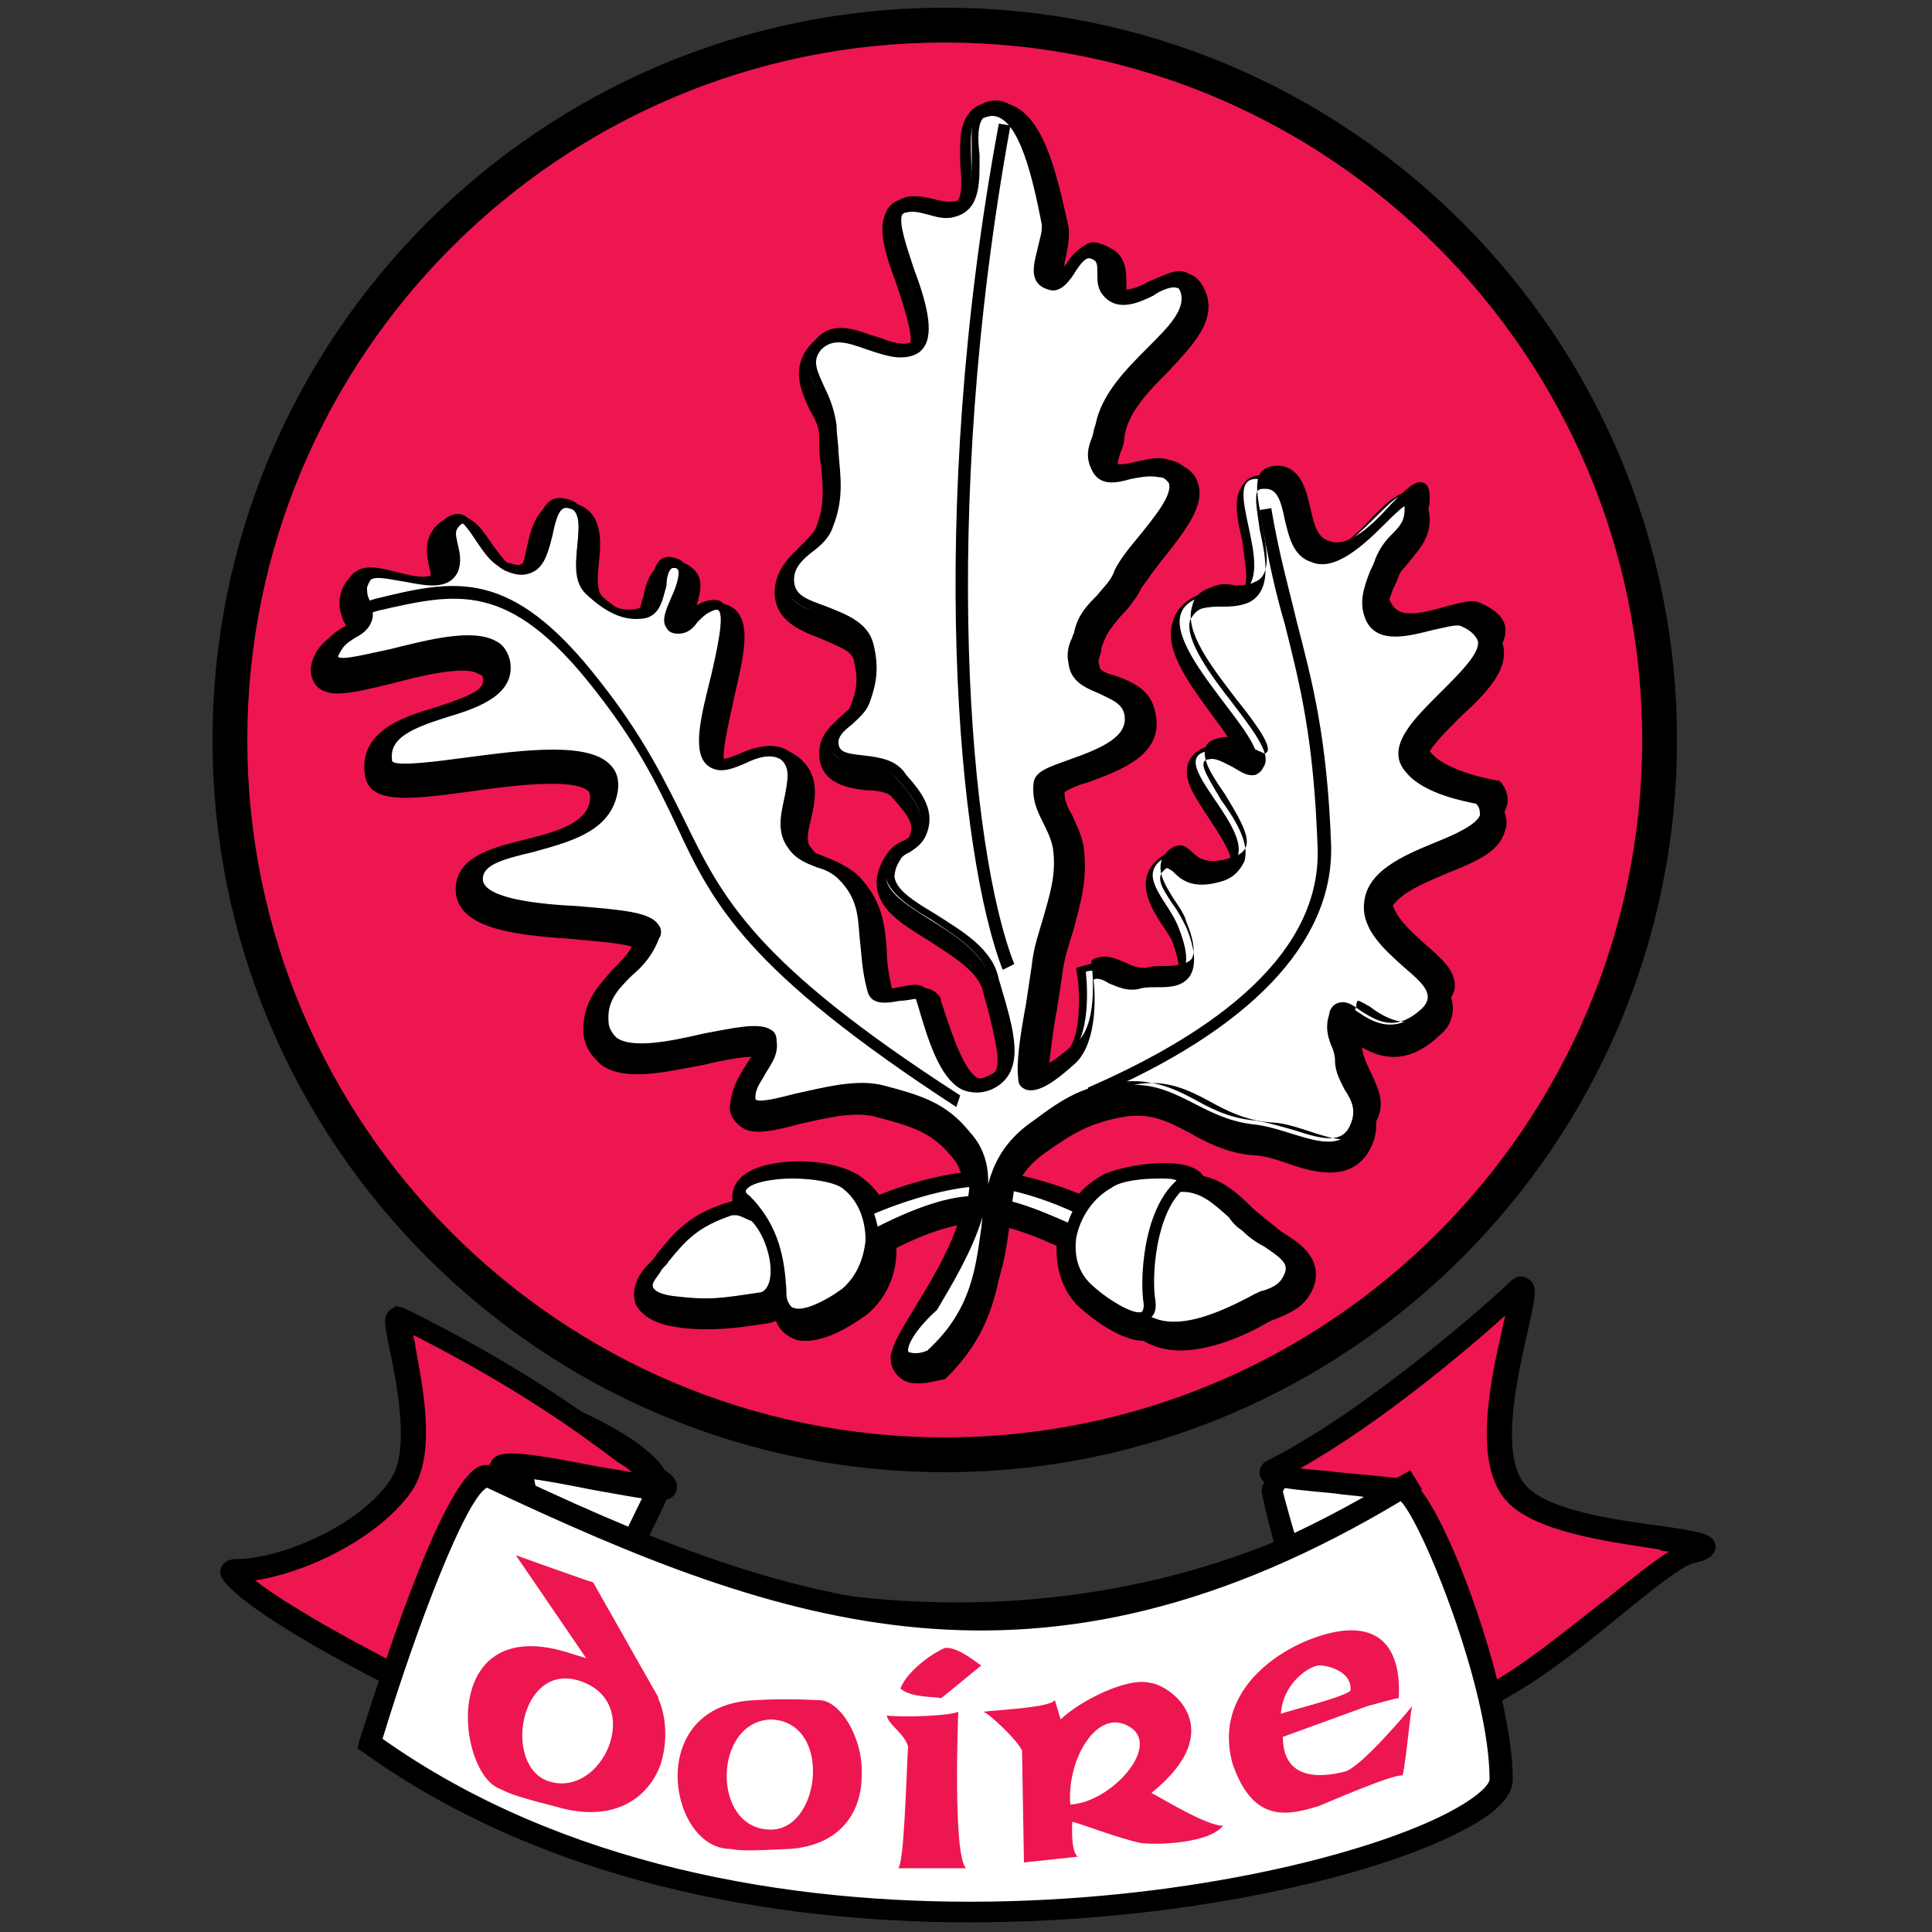 <?xml version="1.0" encoding="utf-8"?>
<!-- Generator: Adobe Illustrator 19.0.1, SVG Export Plug-In . SVG Version: 6.00 Build 0)  -->
<svg version="1.1" id="Layer_3" xmlns="http://www.w3.org/2000/svg" xmlns:xlink="http://www.w3.org/1999/xlink" x="0px" y="0px"
	 viewBox="-249 251 100 100" style="enable-background:new -249 251 100 100;" xml:space="preserve">
<rect x="-249" y="251" width="100" height="100" fill="#333333" stroke="none"/>
<style type="text/css">
	.st0{fill:#FFFFFF;}
	.st1{clip-path:url(#SVGID_2_);}
	.st2{clip-path:url(#SVGID_4_);}
	.st3{fill:#ED1651;}
</style>
<g>
	<path class="st0" d="M-222.7,323.5c0,0.4,2.7,13.9,3.3,14.1c3.8,0.9,1.4-1.4,1.4-3.2c0,0,2.8-5.7,3-6.2
		C-214.4,326.1-222.7,322.8-222.7,323.5L-222.7,323.5z"/>
	<path d="M-218,338.4c-0.4,0-0.9-0.1-1.5-0.2c-0.5-0.1-0.8-0.2-2.3-7.4c-0.6-2.9-1.4-6.9-1.4-7.2v-0.4l0.4-0.2
		c1-0.4,5.6,1.6,7.3,3.1c1,0.8,1.3,1.6,1.1,2.3c-0.2,0.5-2.5,5.2-3,6.2c0,0.4,0.2,0.9,0.4,1.4c0.3,0.8,0.6,1.5,0.1,2.1
		C-217.2,338.3-217.5,338.4-218,338.4z M-219,337.1c0.8,0.2,1.1,0.1,1.2,0.1c0-0.2-0.2-0.6-0.3-0.9c-0.2-0.6-0.5-1.2-0.5-1.9v-0.1
		l0.1-0.1c1.1-2.3,2.8-5.8,3-6.2c0-0.1-0.1-0.3-0.3-0.5c-1.2-1.4-4.8-3-6.2-3.4C-221.6,326.7-219.7,335.7-219,337.1z"/>
</g>
<g>
	<g>
		<defs>
			<rect id="SVGID_1_" x="-238" y="251.5" width="93.1" height="127.3"/>
		</defs>
		<clipPath id="SVGID_2_">
			<use xlink:href="#SVGID_1_"  style="overflow:visible;"/>
		</clipPath>
		<g class="st1">
			<path class="st0" d="M-183.1,328.2c0,0.4,1.4,5.8,2,6c3.8,0.9,9.1,0.8,9.5-3.1c0.4-3.5-3.4-6.4-7-6
				C-180.7,325.4-183.1,327.5-183.1,328.2L-183.1,328.2z"/>
			<path d="M-177.2,335.3c-1.7,0-3.3-0.3-4-0.5c-1.2-0.4-2.5-6.5-2.5-6.6c0-1.1,2.8-3.4,5-3.7c2.1-0.2,4.4,0.6,6,2.1
				c1.3,1.3,1.9,2.9,1.7,4.5c-0.1,1.2-0.7,2.2-1.7,2.9C-174,335-175.7,335.3-177.2,335.3z M-180.8,333.7c2.4,0.6,5.7,0.7,7.4-0.5
				c0.7-0.5,1.1-1.2,1.2-2.1c0.1-1.3-0.3-2.5-1.4-3.6c-1.3-1.3-3.2-2-5-1.8c-1.8,0.3-3.8,2-4,2.5C-182.4,329-181.3,333-180.8,333.7z
				"/>
		</g>
	</g>
	<g>
		<defs>
			<rect id="SVGID_3_" x="-238" y="251.5" width="93.1" height="127.3"/>
		</defs>
		<clipPath id="SVGID_4_">
			<use xlink:href="#SVGID_3_"  style="overflow:visible;"/>
		</clipPath>
		<g class="st2">
			<path class="st3" d="M-228.3,319.2c7.7,3.8,11.1,6.9,13.4,8.4c2.6,1.7-10.4-2.2-8-0.2c8.7,7.4,30,11,46.3,0.7c1.9-1.2,0,0,0,0
				c-2.6-0.4-7.3-0.6-6.6-1c5.2-2.6,11.8-8.5,12.6-9.3c1.4-1.4-2.5,7.5-0.1,10.4c2.2,2.7,12.4,2.3,9.1,3.2c-1.3,0.3-5.8,4.6-9.5,6.9
				c-10.6,6.4-17.9,8.2-30.2,8c-14.8-0.3-38.1-14-35.5-14c2.5,0,6.8-1.9,8.5-4.4C-226.5,325.4-229,318.9-228.3,319.2L-228.3,319.2z"
				/>
			<path d="M-199.6,346.9c-0.6,0-1.1,0-1.7,0c-13.3-0.3-36.3-12.3-36.3-14.5c0-0.3,0.2-0.7,0.8-0.7c2.4,0,6.5-1.8,8-4.1
				c1-1.4,0.4-4.7,0-6.6c-0.3-1.4-0.4-1.9,0-2.2l0.3-0.2l0.4,0.1c5.9,2.9,9.3,5.4,11.6,7.1c0.7,0.5,1.3,1,1.9,1.3
				c0.2,0.1,0.8,0.5,0.6,1.1c-0.3,0.7-1,0.5-4.4-0.1c-1-0.2-2.5-0.5-3.5-0.6c8.3,6.4,27.7,10.1,43.6,1c-0.5-0.1-1-0.1-1.6-0.2
				c-3.3-0.3-3.8-0.4-3.9-1c0-0.2,0-0.5,0.4-0.7c5.2-2.6,11.8-8.5,12.5-9.2c0.4-0.4,0.7-0.4,1-0.2c0.5,0.3,0.4,0.8,0,2.6
				c-0.5,2.2-1.5,6.4-0.2,8c1.1,1.4,4.9,1.9,7.2,2.2c2,0.3,2.6,0.4,2.7,1c0,0.6-0.6,0.8-1.1,0.9c-0.6,0.1-2.2,1.4-3.8,2.7
				c-1.7,1.4-3.7,3-5.6,4.1C-180.8,344.8-188,346.9-199.6,346.9z M-235.8,332.8c3.7,2.9,22.2,12.7,34.6,12.9
				c12.4,0.2,19.6-1.7,29.9-7.9c1.8-1.1,3.7-2.7,5.4-4c1.5-1.2,2.5-2,3.3-2.5c-0.2,0-0.4,0-0.5-0.1c-2.6-0.4-6.6-0.9-8-2.6
				c-1.7-2-0.7-6.4-0.1-9c0-0.2,0.1-0.3,0.1-0.5c-2,1.8-6.5,5.6-10.6,7.9c0.6,0.1,1.3,0.1,1.9,0.2c1.1,0.1,2.2,0.2,3.1,0.3l0.7-0.4
				l0.6,1l-0.8,0.5c0,0,0,0,0,0l-0.2,0.1v0c-17,10.6-38.4,6.2-46.8-0.9c-0.5-0.4-0.6-0.8-0.4-1.1c0.3-0.7,1.4-0.6,5.5,0.2
				c0.6,0.1,1.2,0.2,1.8,0.3c-0.2-0.2-0.5-0.4-0.7-0.5c-2.1-1.6-5.3-3.9-10.6-6.6c0,0.2,0.1,0.4,0.1,0.6c0.4,2.2,1.1,5.6-0.2,7.5
				C-229.4,330.6-233.1,332.4-235.8,332.8z"/>
		</g>
	</g>
</g>
<g>
	<path class="st0" d="M-223.7,327.4c-1.7-0.8-6.2,13.8-6.2,13.8c21.9,15.8,58.6,6.1,58.6,1.9c0-5.1-4.2-15.6-5.3-15
		C-194.9,339.1-207.7,335-223.7,327.4L-223.7,327.4z"/>
	<path d="M-198.8,350.5c-10.5,0-22.2-2.2-31.4-8.8l-0.3-0.2l0.1-0.4c1-3.1,4.2-13.3,6.2-14.2c0.3-0.1,0.6-0.1,0.8,0h0
		c15.1,7.2,28.1,11.8,46.5,0.7c0.3-0.2,0.6-0.1,0.9,0c1.7,1,5.3,10.8,5.3,15.5c0,0.9-0.9,1.8-2.7,2.7
		C-177.8,348.1-187.7,350.5-198.8,350.5z M-229.2,341c18.5,13.1,47,8.1,55.2,3.8c1.7-0.9,2.1-1.5,2.1-1.7c0-4.7-3.5-13.3-4.6-14.4
		c-18.7,11.2-32,6.5-47.3-0.7C-224.9,328.6-227.4,335.1-229.2,341z"/>
</g>
<g>
	<path class="st3" d="M-237.1,289.3c0-20.4,16.6-37,37-37s37,16.6,37,37c0,20.4-16.6,37-37,37S-237.1,309.8-237.1,289.3
		L-237.1,289.3z"/>
	<path d="M-200.1,327.2c-20.9,0-37.9-17-37.9-37.9c0-20.9,17-37.9,37.9-37.9s37.9,17,37.9,37.9
		C-162.2,310.2-179.2,327.2-200.1,327.2z M-200.1,253.2c-19.9,0-36.1,16.2-36.1,36.1c0,19.9,16.2,36.1,36.1,36.1
		s36.1-16.2,36.1-36.1C-164,269.4-180.2,253.2-200.1,253.2z"/>
</g>
<g>
	<g>
		<path d="M-191.4,314.8c-0.4-0.5-3.9-2.2-6.6-2.3c-2.9,0-7.2,1.9-7,2.3c0.1,0.3-0.1,0.7,0.2,0.9c0.4,0.2,3.9-2.2,6.6-2.2
			c2.6,0,6.1,2.2,6.4,2.1C-191.4,315.5-191.2,315.1-191.4,314.8L-191.4,314.8z"/>
		<path d="M-204.7,316.6c-0.2,0-0.3,0-0.4-0.1l-0.1-0.1c-0.6-0.4-0.6-1-0.6-1.3c0,0,0,0,0-0.1l-0.2-0.3l0.3-0.5c0.6-1,5-2.6,7.7-2.6
			c2.8,0.1,6.7,1.8,7.3,2.6l0,0.1c0.2,0.4,0.3,0.8,0.1,1.2c-0.2,0.4-0.6,0.8-1.1,0.9c-0.4,0.1-0.7,0-1.7-0.5c-1.3-0.6-3.4-1.6-5-1.6
			c-1.5,0-3.5,0.9-4.8,1.6C-203.9,316.4-204.3,316.6-204.7,316.6z"/>
	</g>
	<g>
		<path d="M-197.7,307.4c1.9-0.8,0.8-3.3,0.3-5.4c-0.7-3.1-7-3.9-5.1-6.4c0.4-0.5,1-0.5,1.3-1.1c0.5-1.1-0.2-2-1-2.9
			c-1-1.2-3.6-0.2-3.6-1.8c0-1,1.3-1.2,1.6-2.1c0.4-1.1,0.5-1.8,0.2-2.9c-0.5-2-4.2-1.4-4.1-3.4c0.1-1.3,1.5-1.6,2-2.8
			c0.8-1.9,0.3-3.2,0.2-5.2c-0.1-1.6-1.7-2.9-0.7-4.1c1.1-1.3,2.9,0.3,4.3,0.3c3.3,0-1.8-7.2,0.2-7.5c1-0.2,1.6,0.5,2.6,0.2
			c2.1-0.7-0.2-5.4,2-5.2c1.6,0.1,2.3,3.3,2.8,5.7c0.2,1.3-1.1,2.9,0.2,3.3c1,0.3,1.3-2.2,2.3-1.6c0.8,0.4,0.1,1.5,0.7,2.1
			c1,1.1,3.4-1.6,3.9-0.2c0.8,2-3.7,3.9-4.3,7c-0.1,0.8-0.6,1.4-0.2,2.1c0.6,1.1,2-0.1,3.3,0.2c2.3,0.5-1,3.3-2.1,5.2
			c-0.7,1.3-1.7,1.7-2.1,3.1c-0.2,0.6-0.4,0.9-0.3,1.5c0.1,1.5,2.6,1.1,2.9,2.6c0.5,2.3-4.6,2.6-4.7,3.6c-0.2,1.3,0.8,2,1,3.3
			c0.3,2.4-0.8,3.8-1.1,6.2c-0.3,2.2-0.8,4.7-0.7,5.7c0.2,1,1.7-0.3,2.5-1c1.2-1.2,0.8-4.3,0.8-4.3c0.9-0.3,1.5,0.7,2.5,0.5
			c1.4-0.3,3.6,0.5,2.3-2.8c-0.5-1.3-2-2.5-1-3.4c0.9-0.8,0.7,1.3,3.1,0.5c3.4-1.1-3-5.6-0.7-6.2c1-0.3,2.2,1.4,2.6,0.5
			c0.7-1.3-6.3-7-3.1-8.4c0.8-0.3,1.5,0.1,2.3-0.3c2.1-1-1.3-6.2,1-5.9c1.8,0.2,0.8,3.3,2.5,3.9c2.1,0.8,5.1-4.7,5.1-2.5
			c0,1.2-1.1,1.5-1.5,2.6c-0.4,1.1-1,1.9-0.5,2.9c0.8,1.7,3.9-0.2,4.7,0.2c4.2,1.7-4.8,5.4-2.6,7.7c1,1.1,3.6,1.5,3.6,1.5
			c1.9,2.5-5.5,2.4-5.7,5.5c-0.2,2.5,4.7,3.9,2.9,5.6c-2.6,2.5-4.2-1.6-4.7,0.2c-0.3,0.9,0.2,1.4,0.3,2.3c0.2,1.4,1.4,2.2,0.8,3.5
			c-0.8,1.9-3.2,0.2-5.2,0c-2.8-0.3-4.1-2.4-6.9-2c-1.9,0.3-2.9,0.9-4.4,2c-4.2,2.9-0.8,7.6-5.4,11.9c-0.4,0.4-1.5,0.4-1.5-0.2
			c0.2-1.6,5.9-7.8,2.9-11.1c-1.2-1.4-2.4-1.8-4.3-2.3c-2.6-0.7-7,1.7-6.9,0.3c0.1-1.2,1.2-1.6,1.1-2.8c-0.2-2-8.4,2.4-8.7-1
			c-0.1-2,1.9-2.6,2.6-4.4c0.8-2-8.8-0.6-9.2-2.9c-0.3-2.3,6.1-1.3,6.9-4.4c1.1-4.5-11.3-0.2-11.6-1.8c-0.6-3.1,6.7-2.2,6.1-5.2
			c-0.7-3.3-10.4,2.1-8.7-0.8c0.5-0.8,1.5-0.7,1.6-1.6c0.1-0.6-0.4-0.9-0.3-1.5c0.2-1.9,3.9,0.8,4.7-0.8c0.4-0.9-0.5-1.8,0.2-2.5
			c1-1,1.6,1.8,2.9,2.3c2.5,1,1.4-3.6,3.1-3.3c1.9,0.3-0.2,3.5,1.3,4.7c0.8,0.7,1.6,1.2,2.6,1c1.2-0.3,0.6-3,1.8-2.6
			c1.2,0.3-1.3,3.3,0,3.3c0.7,0,0.8-0.7,1.5-1c2.9-1.2-1.1,6.7,0.3,8c0.9,0.8,2.5-1.1,3.8-0.3c1.5,1-0.6,3.2,0.5,4.6
			c0.7,1,1.8,0.8,2.6,1.6c1.6,1.7,0.8,3.1,1.5,5.9c0.2,0.9,2.2-0.3,2.5,0.3C-200.6,305-199.8,308.3-197.7,307.4L-197.7,307.4z"/>
		<path d="M-201.4,322.6c-0.3,0-0.5,0-0.7-0.1c-0.5-0.2-0.8-0.7-0.8-1.2l0-0.1c0.1-0.6,0.5-1.3,1.3-2.6c1.4-2.3,3.6-5.9,1.8-7.8
			c-1-1.2-2-1.5-3.9-2c-1.1-0.3-2.7,0.1-4,0.4c-1.5,0.4-2.5,0.6-3.1,0c-0.3-0.3-0.5-0.6-0.4-1.1c0.1-0.8,0.4-1.3,0.7-1.8
			c0.2-0.3,0.3-0.5,0.4-0.6c-0.5,0-1.6,0.2-2.4,0.4c-2.1,0.4-4.2,0.9-5.4,0c-0.3-0.3-0.8-0.7-0.9-1.6c-0.1-1.6,0.8-2.5,1.5-3.3
			c0.4-0.4,0.8-0.8,1-1.2c-0.6-0.2-2.1-0.3-3.1-0.4c-2.9-0.2-5.7-0.5-6-2.3c-0.2-1.9,1.8-2.4,3.4-2.8c1.6-0.4,3.2-0.8,3.5-1.9
			c0.1-0.4,0-0.5,0-0.6c-0.7-0.8-4.3-0.3-6.4,0c-3,0.4-4.9,0.6-5.2-0.8c-0.4-2.3,1.9-3.1,3.7-3.6c1.8-0.6,2.5-0.9,2.4-1.5
			c0-0.1-0.1-0.2-0.2-0.2c-0.7-0.5-3.1,0.1-4.6,0.5c-2.1,0.5-3.3,0.8-3.9,0c-0.3-0.5-0.3-1,0.1-1.7c0.4-0.6,0.8-0.8,1.2-1
			c0.1-0.1,0.3-0.2,0.3-0.2c0-0.1,0-0.2-0.1-0.3c-0.1-0.3-0.3-0.7-0.2-1.3c0.1-0.6,0.4-0.9,0.6-1.1c0.7-0.5,1.7-0.3,2.6-0.1
			c0.4,0.1,1.3,0.3,1.5,0.2c0-0.1,0-0.3-0.1-0.6c-0.1-0.5-0.3-1.4,0.4-2.1c0.4-0.4,0.9-0.5,1.2-0.5c0.8,0.1,1.2,0.8,1.7,1.5
			c0.3,0.4,0.7,1,1,1.1c0.3,0.1,0.3,0.1,0.4,0.1c0.2-0.1,0.3-0.8,0.4-1.2c0.2-0.9,0.6-2.5,2.2-2.2c1.8,0.3,1.6,2.1,1.5,3.1
			c-0.1,0.9-0.1,1.5,0.2,1.8c0.8,0.7,1.3,0.9,1.9,0.8c0-0.1,0.1-0.6,0.2-0.8c0.1-0.6,0.3-1.3,0.9-1.7c0.2-0.1,0.6-0.3,1.1-0.1
			c0.3,0.1,0.6,0.3,0.8,0.6c0.3,0.5,0.1,1.2-0.1,1.8c0.1,0,0.1-0.1,0.2-0.1c0.9-0.4,1.5-0.1,1.8,0.1c0.9,0.8,0.5,2.4,0,4.6
			c-0.2,1-0.7,2.9-0.5,3.4c0.2,0,0.5-0.2,0.8-0.3c0.8-0.3,1.9-0.8,2.9-0.1c1.3,0.9,1,2.3,0.8,3.2c-0.2,0.8-0.3,1.3,0,1.6
			c0.2,0.3,0.5,0.5,1,0.6c0.5,0.2,1,0.4,1.5,0.9c1.2,1.3,1.3,2.5,1.4,3.8c0,0.6,0.1,1.3,0.3,2.1c0.1,0,0.3-0.1,0.4-0.1
			c0.6-0.1,1.7-0.3,2.1,0.5l0,0.1l0.2,0.6c0.4,1.2,1,3,1.7,3.4c0.1,0,0.2,0.1,0.5,0l0,0c0.8-0.3,0.6-1.2,0.1-3.3
			c-0.1-0.4-0.2-0.7-0.3-1.1c-0.2-1.1-1.6-1.9-2.8-2.7c-1.3-0.8-2.5-1.5-2.7-2.7c-0.1-0.6,0.1-1.2,0.5-1.8c0.3-0.4,0.6-0.6,0.9-0.7
			c0.2-0.1,0.3-0.2,0.3-0.3c0.2-0.5,0-0.9-0.9-1.9c-0.2-0.3-0.8-0.4-1.4-0.4c-0.8-0.1-2.4-0.3-2.4-1.9c0-1,0.7-1.5,1.1-1.9
			c0.2-0.2,0.5-0.4,0.5-0.5c0.4-1,0.4-1.5,0.2-2.4c-0.1-0.5-0.7-0.7-1.6-1.1c-1-0.4-2.6-0.9-2.5-2.6c0.1-1.1,0.8-1.7,1.3-2.2
			c0.3-0.3,0.6-0.6,0.8-0.9c0.5-1.2,0.4-2.1,0.3-3.3c-0.1-0.5-0.1-1-0.1-1.5c0-0.5-0.2-0.9-0.5-1.4c-0.4-0.9-1-2.1,0-3.3
			c1.1-1.3,2.7-0.7,3.7-0.4c0.5,0.2,0.9,0.3,1.3,0.3c0.1,0,0.2,0,0.2,0c0.2-0.4-0.4-2.2-0.7-3.1c-0.6-1.6-1-2.9-0.5-3.8
			c0.2-0.4,0.6-0.6,1-0.6c0.6-0.1,1.2,0,1.6,0.1c0.4,0.1,0.6,0.2,0.9,0.1c0.4-0.1,0.4-1,0.3-2c0-1.1-0.1-2.1,0.6-2.8
			c0.2-0.2,0.7-0.5,1.4-0.4c2.3,0.1,3,3.8,3.6,6.4c0.1,0.7-0.1,1.4-0.2,1.9c0,0,0,0.1,0,0.2c0.3-0.5,1.1-1.7,2.3-1
			c0.9,0.4,0.9,1.3,0.9,1.8c0,0.1,0,0.4,0,0.4c0.2,0,0.8-0.2,1.1-0.4c0.7-0.3,1.5-0.7,2.2-0.4c0.3,0.1,0.6,0.4,0.8,0.9
			c0.6,1.5-0.7,2.8-1.9,4.1c-1,1-2.1,2.1-2.3,3.4c0,0.3-0.1,0.6-0.2,0.8c-0.1,0.4-0.2,0.5-0.1,0.7c0.1,0.1,0.5,0,0.7-0.1
			c0.6-0.1,1.3-0.3,2-0.1c0.9,0.2,1.3,0.7,1.4,1.1c0.4,1.1-0.6,2.4-1.7,3.8c-0.5,0.6-0.9,1.2-1.2,1.6c-0.3,0.6-0.7,1.1-1.1,1.5
			c-0.4,0.5-0.7,0.8-0.9,1.4c-0.1,0.2-0.1,0.3-0.1,0.4c-0.1,0.4-0.2,0.5-0.1,0.7c0,0.3,0.2,0.4,0.9,0.6c0.8,0.3,1.8,0.7,2,1.9
			c0.5,2.2-1.9,3-3.5,3.6c-0.4,0.1-0.9,0.3-1.2,0.5c0,0.4,0.1,0.7,0.4,1.2c0.2,0.5,0.5,1,0.6,1.7c0.2,1.7-0.2,2.9-0.5,4.1
			c-0.2,0.7-0.5,1.5-0.6,2.3c-0.1,0.7-0.2,1.4-0.3,2c-0.2,1-0.3,2-0.4,2.8c0.3-0.2,0.6-0.5,1-0.8c0.6-0.6,0.6-2.7,0.5-3.5l-0.1-0.7
			l0.7-0.2c0.8-0.3,1.4,0,1.9,0.3c0.3,0.2,0.5,0.2,0.7,0.2c0.4-0.1,0.7-0.1,1.1-0.1c0.3,0,0.8,0,0.9-0.1c0,0,0.1-0.3-0.3-1.4
			c-0.1-0.3-0.4-0.7-0.6-1c-0.5-0.8-1.4-2.2-0.2-3.3c0.7-0.6,1.3-0.5,2,0.1c0.3,0.3,0.5,0.5,1.4,0.2c0.3-0.1,0.4-0.2,0.4-0.2
			c0.1-0.4-0.7-1.6-1.1-2.2c-0.7-1.1-1.4-2-1.1-2.9c0.1-0.3,0.4-0.7,1.1-0.9c0.5-0.2,1,0,1.4,0.2c-0.3-0.4-0.6-0.9-0.9-1.3
			c-1.4-1.9-2.9-3.8-2.4-5.3c0.1-0.4,0.4-1,1.3-1.4c0.6-0.2,1.1-0.2,1.5-0.2c0.4,0,0.6,0,0.8-0.1c0.4-0.2,0.1-1.6,0-2.5
			c-0.3-1.3-0.5-2.3,0.1-3c0.2-0.3,0.7-0.5,1.4-0.4c1.5,0.2,1.8,1.6,2,2.6c0.2,0.8,0.3,1.3,0.6,1.4c0.6,0.2,2-1.1,2.6-1.8
			c0.9-0.9,1.6-1.6,2.3-1.2c0.3,0.1,0.7,0.5,0.7,1.3c0,1-0.6,1.6-1,2.1c-0.2,0.3-0.5,0.5-0.6,0.8c-0.1,0.3-0.2,0.5-0.3,0.7
			c-0.3,0.8-0.4,1.1-0.2,1.5c0.2,0.4,1.1,0.2,2.1-0.1c0.9-0.2,1.6-0.4,2.2-0.1c0.9,0.4,1.4,0.9,1.6,1.6c0.3,1.3-0.9,2.5-2.2,3.7
			c-1.2,1.2-2.1,2.1-1.7,2.6c0.6,0.6,2.2,1.1,3.1,1.2l0.3,0.1l0.2,0.3c0.4,0.6,0.6,1.2,0.4,1.7c-0.3,1.1-1.5,1.6-3,2.2
			c-1.4,0.6-2.9,1.2-3,2.2c-0.1,0.8,0.8,1.6,1.6,2.3c0.9,0.8,1.7,1.5,1.7,2.5c0,0.5-0.2,1-0.7,1.4c-2,1.9-3.6,0.9-4.5,0.3
			c0,0.1,0.1,0.3,0.1,0.5c0.1,0.3,0.2,0.6,0.2,1c0.1,0.4,0.2,0.7,0.4,1.1c0.4,0.7,0.8,1.7,0.3,2.8c-0.9,2-3,1.4-4.4,0.9
			c-0.6-0.2-1.2-0.4-1.7-0.4c-1.4-0.1-2.5-0.7-3.4-1.2c-1.1-0.6-2-1-3.3-0.8c-1.7,0.3-2.6,0.8-4,1.8c-1.8,1.2-2,2.8-2.2,4.7
			c-0.3,2.2-0.6,4.7-3.1,7.1C-200.3,322.4-200.9,322.6-201.4,322.6z M-199.2,317.6c-0.3,0.6-0.7,1.2-1,1.8c-0.2,0.3-0.4,0.6-0.6,0.9
			C-199.9,319.4-199.5,318.5-199.2,317.6z M-204.6,306.8c0.5,0,0.9,0,1.3,0.2c2,0.5,3.4,1,4.7,2.6c0.4,0.4,0.7,0.9,0.9,1.4
			c0.4-0.8,1-1.5,2-2.2c1.5-1.1,2.6-1.8,4.8-2.1c1.9-0.3,3.1,0.4,4.4,1c0.9,0.4,1.7,0.9,2.8,1c0.7,0.1,1.4,0.3,2.1,0.5
			c1.7,0.5,2,0.5,2.2,0c0.2-0.4,0.1-0.7-0.3-1.3c-0.2-0.4-0.5-1-0.6-1.7c0-0.3-0.1-0.5-0.2-0.7c-0.2-0.5-0.4-1.1-0.1-2
			c0.1-0.5,0.4-0.8,0.8-1c0.6-0.2,1.2,0.1,1.7,0.5c0.9,0.6,1.5,0.9,2.4,0c0.1-0.1,0.1-0.1,0.1-0.2c0-0.2-0.7-0.8-1.1-1.2
			c-1-0.9-2.3-2.1-2.2-3.7c0.1-2.1,2.3-3,4.1-3.7c0.6-0.3,1.7-0.7,1.9-1c-0.9-0.2-2.7-0.7-3.7-1.7c-1.6-1.7,0.4-3.6,1.8-5
			c0.6-0.6,1.8-1.7,1.7-2.1c0,0-0.1-0.2-0.6-0.4h0c-0.2,0-0.7,0.1-1,0.2c-1.2,0.3-3.3,0.9-4.2-0.9c-0.6-1.1-0.2-2.1,0.2-2.9
			c0.1-0.1,0.1-0.3,0.2-0.5c-0.9,0.7-2,1.2-3,0.8c-1.3-0.4-1.5-1.7-1.7-2.7c-0.2-0.8-0.3-1-0.4-1.1c0,0.4,0.1,0.9,0.2,1.3
			c0.3,1.5,0.8,3.6-0.9,4.5c-0.6,0.3-1.2,0.3-1.6,0.3c-0.3,0-0.5,0-0.7,0.1c-0.2,0.1-0.2,0.2-0.3,0.2c-0.2,0.7,1.3,2.7,2.1,3.8
			c1.3,1.8,2.2,2.9,1.7,3.9c-0.2,0.4-0.5,0.6-0.7,0.7c-0.6,0.2-1.2-0.1-1.6-0.4c-0.1-0.1-0.3-0.2-0.5-0.3c0.2,0.3,0.5,0.8,0.7,1.1
			c0.8,1.2,1.7,2.5,1.3,3.7c-0.2,0.6-0.7,1.1-1.5,1.3c-1.3,0.4-2.1,0.2-2.7-0.2c0.1,0.2,0.3,0.4,0.4,0.6c0.3,0.4,0.6,0.9,0.7,1.4
			c0.6,1.4,0.6,2.3,0.2,3c-0.5,0.8-1.5,0.9-2.3,0.9c-0.3,0-0.6,0-0.8,0.1c-0.7,0.1-1.3-0.1-1.7-0.3c0,1.2-0.2,2.9-1.1,3.9
			c-1.2,1.1-2.2,1.9-3.2,1.6c-0.2-0.1-0.4-0.2-0.6-0.4c-0.2,0.2-0.5,0.4-0.9,0.5c-0.8,0.4-1.5,0.2-1.9,0c-1.4-0.6-2.1-2.7-2.6-4.4
			l-0.1-0.2c-0.1,0-0.2,0-0.3,0.1c-0.6,0.1-2.1,0.4-2.4-0.9c-0.3-1.1-0.3-2-0.4-2.8c-0.1-1.2-0.1-1.9-0.9-2.7
			c-0.2-0.2-0.5-0.3-0.9-0.5c-0.6-0.2-1.3-0.5-1.8-1.2c-0.8-1-0.5-2.2-0.3-3c0.2-1,0.2-1.2,0-1.3c-0.2-0.1-0.7,0-1.3,0.3
			c-0.7,0.3-1.8,0.7-2.6,0c-1-0.9-0.5-2.9,0-5.2c0.2-0.8,0.5-2,0.5-2.6c-0.1,0.1-0.1,0.1-0.2,0.2c-0.3,0.3-0.7,0.8-1.5,0.8
			c-0.6,0-0.9-0.3-1.1-0.5c-0.1-0.1-0.1-0.2-0.2-0.3c-0.1,0.1-0.2,0.1-0.4,0.1c-1.5,0.3-2.5-0.4-3.4-1.2c-1.1-0.8-0.9-2.3-0.8-3.3
			c0-0.4,0.1-1,0-1.2c-0.1,0.2-0.2,0.6-0.3,0.9c-0.2,0.9-0.5,1.9-1.3,2.3c-0.5,0.3-1.1,0.3-1.8,0c-0.8-0.3-1.4-1.1-1.8-1.8
			c0,0-0.1-0.1-0.1-0.2c0.1,0.4,0.2,1-0.1,1.7c-0.7,1.4-2.4,1.1-3.5,0.8c-0.3-0.1-0.9-0.2-1.1-0.2c0,0.1,0,0.1,0.1,0.2
			c0.1,0.3,0.3,0.7,0.2,1.2c-0.1,0.6-0.4,1-0.7,1.2c0.3-0.1,0.6-0.2,0.9-0.2c2.1-0.5,4.6-1.2,6-0.3c0.5,0.3,0.8,0.8,1,1.4
			c0.5,2.3-1.9,3-3.6,3.6c-1.5,0.5-2.3,0.8-2.5,1.3c0.7,0,2.1-0.2,3.2-0.3c3.2-0.4,6.6-0.9,7.9,0.6c0.3,0.4,0.7,1.1,0.4,2.2
			c-0.6,2.1-2.9,2.7-4.7,3.2c-0.8,0.2-2.2,0.6-2.1,0.9c0.3,0.5,3.1,0.7,4.4,0.8c2.6,0.2,4.1,0.4,4.6,1.3c0.2,0.4,0.3,0.8,0.1,1.2
			c-0.4,0.9-1,1.5-1.5,2.1c-0.7,0.7-1.1,1.2-1.1,1.9c0,0.2,0.1,0.3,0.1,0.3c0.6,0.4,2.7,0,4-0.3c1.8-0.4,3.2-0.7,4-0.1
			c0.3,0.2,0.5,0.6,0.6,1c0.1,1-0.4,1.6-0.7,2.1c-0.1,0.1-0.2,0.2-0.2,0.3c0.4-0.1,0.8-0.2,1.2-0.3
			C-207.1,307.1-205.8,306.8-204.6,306.8z M-205.5,269.7c-0.2,0-0.3,0.1-0.4,0.2c-0.2,0.2-0.2,0.5,0.3,1.4c0.3,0.6,0.6,1.3,0.6,2.1
			c0,0.5,0.1,1,0.1,1.4c0.1,1.3,0.3,2.6-0.4,4.2c-0.3,0.7-0.8,1.2-1.2,1.5c-0.5,0.4-0.7,0.6-0.7,1c0,0.3,0.2,0.4,1.3,0.8
			c1,0.4,2.4,0.9,2.7,2.3c0.4,1.3,0.2,2.2-0.2,3.4c-0.2,0.6-0.7,1-1.1,1.3c-0.3,0.3-0.5,0.4-0.5,0.5c0.1,0.1,0.6,0.2,0.9,0.2
			c0.8,0.1,1.8,0.2,2.5,1c0.7,0.8,1.9,2.1,1.1,3.8c-0.3,0.6-0.7,0.9-1.1,1c-0.2,0.1-0.3,0.2-0.4,0.3c-0.1,0.1-0.2,0.3-0.2,0.4
			c0.1,0.4,1.1,1,1.9,1.5c1.5,0.9,3.2,2,3.6,3.8c0.1,0.3,0.2,0.6,0.2,0.9c0.1-0.5,0.2-1.1,0.2-1.6c0.1-1,0.4-1.9,0.6-2.6
			c0.3-1.1,0.6-2.1,0.5-3.3c-0.1-0.4-0.2-0.7-0.4-1.1c-0.3-0.6-0.7-1.4-0.6-2.4c0.1-0.9,1.1-1.2,2.3-1.7c1.3-0.5,2.5-1,2.4-1.6
			c-0.1-0.3-0.4-0.4-1-0.7c-0.7-0.3-1.9-0.8-1.9-2.1c-0.1-0.6,0.1-1.1,0.2-1.5c0-0.1,0.1-0.2,0.1-0.3c0.3-1,0.8-1.6,1.3-2.1
			c0.3-0.4,0.6-0.7,0.9-1.1c0.4-0.6,0.9-1.3,1.4-1.9c0.5-0.6,1.2-1.6,1.4-2c0,0,0,0-0.1,0c-0.3-0.1-0.8,0-1.2,0.1
			c-0.7,0.2-2,0.5-2.7-0.8c-0.5-0.8-0.2-1.5-0.1-2c0.1-0.2,0.1-0.4,0.1-0.6c0.4-1.8,1.7-3.2,2.8-4.3c0.7-0.8,1.5-1.5,1.6-2
			c-0.2,0.1-0.4,0.2-0.6,0.3c-0.9,0.4-2.2,1-3.1,0c-0.4-0.4-0.5-1-0.5-1.5c-0.3,0.5-1,1.5-2.1,1.2c-1.6-0.5-1.2-2.1-1-2.8
			c0.1-0.4,0.2-0.9,0.2-1.2c-0.3-1.3-1-4.9-2-5l-0.1,0c-0.1,0.3-0.1,1-0.1,1.4c0,1.4,0.1,3.2-1.6,3.8c-0.8,0.2-1.4,0.1-1.9-0.1
			c-0.3-0.1-0.4-0.1-0.6-0.1c0,0.5,0.4,1.4,0.6,2.1c0.6,1.8,1.2,3.6,0.4,4.7c-0.2,0.3-0.7,0.8-1.6,0.8c-0.7,0-1.3-0.2-1.9-0.5
			C-204.8,269.8-205.2,269.7-205.5,269.7z"/>
	</g>
	<g>
		<path d="M-199.2,308.6c-11-7.1-12.6-10.4-14.6-14.6c-0.9-2-2-4.2-4.3-7c-4.4-5.6-7.1-4.9-11.1-3.9c-0.3,0.1-0.7,0.2-1.1,0.3
			l-0.1-0.6c0.4-0.1,0.7-0.2,1-0.3c4.1-1,7-1.7,11.7,4.2c2.3,2.9,3.4,5.1,4.3,7.1c2,4.1,3.6,7.4,14.4,14.4L-199.2,308.6z
			 M-192.2,308.1l-0.2-0.5c5.5-2.4,12.1-6.4,11.9-12.4c-0.2-5.7-0.9-8.4-1.8-11.6c-0.5-1.7-0.9-3.5-1.3-5.9l0.6-0.1
			c0.4,2.4,0.9,4.1,1.3,5.8c0.8,3.1,1.6,6,1.8,11.7C-179.7,300.1-184,304.6-192.2,308.1z M-196.8,301.5c-2.3-5.9-4-23.4-0.2-43.8
			l0.6,0.1c-3.7,20.3-2.1,37.6,0.2,43.4L-196.8,301.5z"/>
	</g>
	<g>
		<path d="M-187.7,312.7c-2.6,0.2-4,4.1-2.5,6.2s4.3,0.9,6.6-0.3c0.8-0.4,1.5-0.5,1.8-1.3c0.4-1.2-1.3-1.6-2.3-2.5
			C-185.3,313.8-186.1,312.6-187.7,312.7L-187.7,312.7z"/>
		<path d="M-187.9,320.9c-1.1,0-2.2-0.4-3-1.5c-0.9-1.3-1-3.3-0.2-5c0.7-1.5,2-2.5,3.4-2.6l0,0c1.6-0.1,2.6,0.8,3.5,1.7
			c0.2,0.2,0.5,0.4,0.7,0.6c0.3,0.2,0.6,0.5,0.9,0.7c0.8,0.5,2.1,1.3,1.6,2.8c-0.4,1-1.1,1.3-1.8,1.6c-0.2,0.1-0.3,0.1-0.5,0.2
			C-184.3,320-186.2,320.9-187.9,320.9z M-187.6,313.6c-0.8,0.1-1.5,0.7-1.9,1.6c-0.5,1.1-0.5,2.4,0.1,3.2c0.8,1.2,2.4,1,5.5-0.6
			c0.2-0.1,0.4-0.2,0.6-0.3c0.6-0.2,0.7-0.3,0.8-0.6c0-0.2-0.6-0.5-0.9-0.7c-0.4-0.2-0.8-0.5-1.2-0.8c-0.3-0.2-0.5-0.4-0.8-0.7
			C-186.3,314-186.8,313.5-187.6,313.6z"/>
	</g>
	<g>
		<path d="M-210.9,314c1.8-0.6,3.3,4.3,1.5,4.6c-2,0.3-2.7,0.4-4.4,0.2c-2.1-0.3-1.5-1.2-1-1.8C-213.6,315.6-213.1,314.6-210.9,314
			L-210.9,314z"/>
		<path d="M-212.3,319.8c-0.5,0-1,0-1.6-0.1c-0.8-0.1-1.8-0.4-2.2-1.2c-0.3-0.9,0.3-1.7,0.6-2c0.2-0.2,0.4-0.4,0.5-0.6
			c0.9-1.1,1.7-2.1,3.8-2.7c0.7-0.2,1.4,0,2.1,0.6c1.1,1,1.6,3.1,1.2,4.4c-0.2,0.7-0.7,1.2-1.4,1.3
			C-210.6,319.7-211.4,319.8-212.3,319.8z M-214.3,317.8c0.1,0,0.3,0.1,0.6,0.1c1.6,0.2,2.2,0.1,4.1-0.2c0.2-0.2,0.1-1.4-0.5-2.4
			c-0.2-0.4-0.5-0.6-0.6-0.5l0,0c-1.6,0.4-2.1,1.1-2.9,2.1c-0.2,0.2-0.3,0.4-0.5,0.6C-214.2,317.7-214.3,317.7-214.3,317.8z"/>
	</g>
	<g>
		<path d="M-191.5,312.5c-1.9,1-2.7,3.9-1.1,5.4c0.9,0.9,3.5,2.6,3.3,0.8c-0.2-1.3,0-4.7,1.6-6.1
			C-186.5,311.8-190.2,311.8-191.5,312.5L-191.5,312.5z"/>
		<path d="M-189.8,320.4c-1.5,0-3.4-1.8-3.4-1.8c-0.8-0.8-1.2-2-1.1-3.3c0.2-1.5,1.1-2.8,2.4-3.5c1-0.5,4.5-1.1,5.2,0.1
			c0.2,0.3,0.3,1-0.4,1.5c-1.2,1.1-1.5,4-1.3,5.3c0.1,1.1-0.5,1.5-0.7,1.7C-189.4,320.3-189.6,320.4-189.8,320.4z M-189.1,312.9
			c-0.7,0-1.6,0.2-2,0.4l0,0c-0.8,0.4-1.3,1.3-1.5,2.2c-0.1,0.4-0.1,1.2,0.6,1.8c0.5,0.5,1.3,1,1.8,1.2
			C-190.3,317.2-190.2,314.6-189.1,312.9z"/>
	</g>
	<g>
		<path d="M-210,313.5c-1.5-1.5,3.7-2,5.2-0.7c1.7,1.4,1.7,4.3,0,5.6c-1,0.8-3,1.8-3.3,0.5C-208.3,317.4-208.2,315.3-210,313.5
			L-210,313.5z"/>
		<path d="M-207.3,320.4c-0.2,0-0.4,0-0.6-0.1c-0.5-0.2-0.9-0.6-1-1.2c0-0.3-0.1-0.6-0.1-0.9c-0.1-1.3-0.3-2.8-1.6-4.1
			c-0.7-0.7-0.6-1.6-0.1-2.1c1.1-1.2,5.1-1.2,6.5,0.1c1,0.8,1.6,2.2,1.6,3.6c0,1.4-0.6,2.6-1.6,3.4
			C-204.4,319.2-205.9,320.4-207.3,320.4z M-209.2,313.1c1.5,1.7,1.7,3.6,1.9,5c0,0.2,0,0.4,0.1,0.6c0.3,0,1.2-0.4,1.9-0.9
			c0.6-0.5,0.9-1.2,0.9-2c0-0.9-0.3-1.7-1-2.2C-206.1,312.8-208.3,312.8-209.2,313.1z"/>
	</g>
</g>
<g>
	<g>
		<path class="st0" d="M-191.7,314.5c-0.4-0.5-3.9-2.2-6.6-2.3c-2.9,0-7.2,1.9-7,2.3c0.1,0.3-0.1,0.7,0.2,0.9
			c0.4,0.2,3.9-2.2,6.6-2.2c2.6,0,6.1,2.2,6.4,2.1C-191.7,315.2-191.5,314.8-191.7,314.5L-191.7,314.5z"/>
		<path d="M-205,315.7c-0.1,0-0.1,0-0.2,0c-0.4-0.2-0.3-0.6-0.3-0.8c0-0.1,0-0.2,0-0.3c0-0.1,0-0.2,0-0.3c0.4-0.7,4.5-2.3,7.2-2.3
			c2.8,0.1,6.3,1.8,6.8,2.4l0,0c0.1,0.2,0.2,0.5,0.1,0.7c-0.1,0.3-0.3,0.5-0.6,0.5c-0.2,0.1-0.4,0-1.3-0.4c-1.3-0.6-3.5-1.6-5.2-1.6
			c-1.7,0-3.7,1-5.1,1.6C-204.4,315.5-204.8,315.7-205,315.7z M-205,314.5c0,0.1,0,0.3,0,0.4c0,0.1,0,0.2,0,0.2
			c0.2-0.1,0.7-0.3,1.2-0.5c1.4-0.7,3.5-1.7,5.3-1.7c1.9,0,4.1,1.1,5.5,1.7c0.4,0.2,0.8,0.4,0.9,0.4c0.1,0,0.2-0.1,0.2-0.2
			c0-0.1,0-0.1,0-0.2c-0.4-0.4-3.7-2.1-6.4-2.2C-200.8,312.5-204.5,314-205,314.5z"/>
	</g>
	<g>
		<path class="st0" d="M-198,307.2c1.9-0.8,0.8-3.3,0.3-5.4c-0.7-3.1-7-3.9-5.1-6.4c0.4-0.5,1-0.5,1.3-1.1c0.5-1.1-0.2-2-1-2.9
			c-0.9-1.4-3.5-0.4-3.5-1.9c0-1,1.3-1.2,1.6-2.1c0.4-1.1,0.5-1.8,0.2-2.9c-0.5-2-4.2-1.4-4.1-3.4c0.1-1.3,1.5-1.6,2-2.8
			c0.8-1.9,0.3-3.2,0.2-5.2c-0.1-1.6-1.7-2.9-0.7-4.1c1.1-1.3,2.9,0.3,4.3,0.3c3.3,0-1.8-7.2,0.2-7.5c1-0.2,1.6,0.5,2.6,0.2
			c2.1-0.7-0.2-5.4,2-5.2c1.6,0.1,2.3,3.3,2.8,5.7c0.2,1.3-1.1,2.9,0.2,3.3c1,0.3,1.3-2.2,2.3-1.6c0.8,0.4,0.1,1.5,0.7,2.1
			c1,1.1,3.4-1.6,3.9-0.2c0.8,2-3.7,3.9-4.3,7c-0.1,0.8-0.6,1.4-0.2,2.1c0.6,1.1,2-0.1,3.3,0.2c2.3,0.5-1,3.3-2.1,5.2
			c-0.7,1.3-1.7,1.7-2.1,3.1c-0.2,0.6-0.4,0.9-0.3,1.5c0.1,1.5,2.6,1.1,2.9,2.6c0.5,2.3-4.6,2.6-4.7,3.6c-0.2,1.3,0.8,2,1,3.3
			c0.3,2.4-0.8,3.8-1.1,6.2c-0.3,2.2-0.8,4.7-0.7,5.7c0.2,1,1.7-0.3,2.5-1c1.2-1.2,0.8-4.3,0.8-4.3c0.9-0.3,1.5,0.7,2.5,0.5
			c1.4-0.3,3.6,0.5,2.3-2.8c-0.5-1.3-2-2.5-1-3.4c0.9-0.8,0.7,1.3,3.1,0.5c3.4-1.1-3-5.6-0.7-6.2c1-0.3,2.2,1.4,2.6,0.5
			c0.7-1.3-6.3-7-3.1-8.4c0.8-0.3,1.5,0.1,2.3-0.3c2.1-1-1.3-6.2,1-5.9c1.8,0.2,0.8,3.3,2.5,3.9c2.1,0.8,5.1-4.7,5.1-2.5
			c0,1.2-1.1,1.5-1.5,2.6c-0.4,1.1-1,1.9-0.5,2.9c0.8,1.7,3.9-0.2,4.7,0.2c4.2,1.7-4.8,5.4-2.6,7.7c1,1.1,3.6,1.5,3.6,1.5
			c1.9,2.5-5.5,2.4-5.7,5.5c-0.2,2.5,4.7,3.9,2.9,5.6c-2.6,2.5-4.2-1.6-4.7,0.2c-0.3,0.9,0.2,1.4,0.3,2.3c0.2,1.4,1.4,2.2,0.8,3.5
			c-0.8,1.9-3.2,0.2-5.2,0c-2.8-0.3-4.1-2.4-6.9-2c-1.9,0.3-2.9,0.9-4.4,2c-4.2,2.9-0.8,7.6-5.4,11.9c-0.4,0.4-1.5,0.4-1.5-0.2
			c0.2-1.6,5.9-7.8,2.9-11.1c-1.2-1.4-2.4-1.8-4.3-2.3c-2.6-0.7-7,1.7-6.9,0.3c0.1-1.2,1.2-1.6,1.1-2.8c-0.2-2-8.4,2.4-8.7-1
			c-0.1-2,1.9-2.6,2.6-4.4c0.8-2-8.8-0.6-9.2-2.9c-0.3-2.3,6.1-1.3,6.9-4.4c1.1-4.5-11.3-0.2-11.6-1.8c-0.6-3.1,6.7-2.2,6.1-5.2
			c-0.7-3.3-10.4,2.1-8.7-0.8c0.5-0.8,1.5-0.7,1.6-1.6c0.1-0.6-0.4-0.9-0.3-1.5c0.2-1.9,3.9,0.8,4.7-0.8c0.4-0.9-0.5-1.8,0.2-2.5
			c1-1,1.6,1.8,2.9,2.3c2.5,1,1.4-3.6,3.1-3.3c1.9,0.3-0.2,3.5,1.3,4.7c0.8,0.7,1.6,1.2,2.6,1c1.2-0.3,0.6-3,1.8-2.6
			c1.2,0.3-1.3,3.3,0,3.3c0.7,0,0.8-0.7,1.5-1c2.9-1.2-1.1,6.7,0.3,8c0.9,0.8,2.5-1.1,3.8-0.3c1.5,1-0.6,3.2,0.5,4.6
			c0.7,1,1.8,0.8,2.6,1.6c1.6,1.7,0.8,3.1,1.5,5.9c0.2,0.9,2.2-0.3,2.5,0.3C-200.9,304.7-200.1,308-198,307.2L-198,307.2z"/>
		<path d="M-201.6,321.7c-0.2,0-0.4,0-0.5-0.1c-0.3-0.1-0.5-0.4-0.5-0.7c0.1-0.5,0.5-1.3,1.2-2.4c1.5-2.5,3.8-6.3,1.8-8.5
			c-1.1-1.3-2.2-1.7-4.2-2.2c-1.2-0.3-2.9,0.1-4.3,0.4c-1.3,0.3-2.2,0.5-2.6,0.2c-0.1-0.1-0.2-0.3-0.2-0.6c0.1-0.6,0.4-1.1,0.6-1.5
			c0.3-0.4,0.5-0.8,0.5-1.3c0-0.1,0-0.1-0.1-0.2c-0.4-0.3-1.8,0-3,0.3c-1.9,0.4-3.9,0.8-4.9,0.1c-0.4-0.3-0.6-0.7-0.6-1.2
			c-0.1-1.3,0.7-2.1,1.4-2.8c0.5-0.5,1-1,1.2-1.7c0-0.1,0-0.2,0-0.2c-0.3-0.5-2.2-0.6-3.7-0.7c-2.6-0.2-5.2-0.4-5.5-1.8
			c-0.2-1.4,1.4-1.8,3-2.2c1.7-0.4,3.5-0.9,3.9-2.4c0.1-0.5,0.1-0.9-0.2-1.1c-0.9-1-4.2-0.6-6.9-0.2c-2.6,0.3-4.3,0.6-4.5-0.3
			c-0.4-1.8,1.6-2.4,3.3-3c1.9-0.6,3-1.1,2.8-2.2c-0.1-0.3-0.2-0.5-0.4-0.6c-1-0.6-3.2,0-5,0.4c-1.9,0.5-2.9,0.7-3.3,0.2
			c-0.3-0.4,0-0.9,0.1-1.1c0.3-0.4,0.6-0.6,0.9-0.8c0.4-0.2,0.6-0.3,0.6-0.7c0-0.2,0-0.4-0.1-0.6c-0.1-0.2-0.2-0.5-0.2-0.9
			c0-0.3,0.2-0.6,0.4-0.7c0.5-0.4,1.3-0.2,2.1,0c1.1,0.3,1.9,0.4,2.2-0.1c0.1-0.3,0.1-0.7,0-1c-0.1-0.5-0.2-1.1,0.3-1.6
			c0.2-0.2,0.5-0.3,0.7-0.3c0.5,0,0.9,0.6,1.3,1.2c0.4,0.5,0.8,1.2,1.2,1.3c0.4,0.1,0.6,0.2,0.8,0.1c0.4-0.2,0.6-0.9,0.7-1.6
			c0.2-0.9,0.5-2,1.5-1.8c1.3,0.2,1.1,1.4,1,2.5c-0.1,0.9-0.2,1.8,0.4,2.3c0.8,0.7,1.5,1.1,2.4,0.9c0.4-0.1,0.5-0.7,0.7-1.3
			c0.1-0.5,0.2-1.1,0.6-1.3c0.2-0.1,0.4-0.1,0.7,0c0.3,0.1,0.4,0.2,0.4,0.4c0.2,0.4,0,1.1-0.3,1.8c-0.1,0.3-0.4,1-0.3,1.1
			c0,0,0,0,0.1,0c0.3,0,0.4-0.1,0.6-0.4c0.2-0.2,0.4-0.4,0.8-0.6c0.5-0.2,0.9-0.2,1.1,0c0.6,0.5,0.3,1.9-0.2,4
			c-0.4,1.6-0.8,3.6-0.3,4c0.3,0.2,0.7,0.1,1.4-0.2c0.7-0.3,1.6-0.6,2.4-0.2c1,0.6,0.7,1.7,0.5,2.6c-0.2,0.8-0.4,1.5,0.1,2.1
			c0.3,0.5,0.8,0.6,1.3,0.8c0.4,0.2,0.9,0.3,1.3,0.7c1.1,1.1,1.1,2.2,1.2,3.5c0,0.7,0.1,1.6,0.4,2.6c0,0.2,0.5,0.1,1,0
			c0.6-0.1,1.2-0.3,1.5,0.2l0.1,0.4c0.4,1.5,1,3.5,2,4c0.3,0.2,0.6,0.2,1,0c1.3-0.5,1-1.9,0.4-4c-0.1-0.4-0.2-0.7-0.3-1.1
			c-0.3-1.3-1.8-2.2-3-3c-1.2-0.7-2.2-1.4-2.4-2.3c-0.1-0.4,0.1-0.9,0.4-1.3c0.2-0.3,0.5-0.4,0.7-0.5c0.3-0.1,0.4-0.3,0.6-0.5
			c0.4-0.9-0.2-1.7-1-2.6c-0.4-0.6-1.1-0.7-1.8-0.8c-0.8-0.1-1.8-0.3-1.8-1.3c0-0.7,0.5-1.1,0.9-1.4c0.3-0.2,0.6-0.5,0.7-0.8
			c0.4-1,0.5-1.7,0.2-2.7c-0.2-0.8-1.1-1.1-2-1.5c-1-0.4-2.2-0.8-2.1-2c0.1-0.9,0.6-1.3,1.1-1.8c0.4-0.3,0.7-0.7,0.9-1.1
			c0.6-1.3,0.5-2.3,0.3-3.6c-0.1-0.5-0.1-0.9-0.1-1.5c0-0.6-0.3-1.1-0.5-1.6c-0.4-0.9-0.8-1.8-0.1-2.7c0.8-1,2-0.6,3-0.2
			c0.5,0.2,1,0.4,1.5,0.4c0.3,0,0.6-0.1,0.7-0.3c0.4-0.6-0.1-2.3-0.6-3.6c-0.5-1.4-0.9-2.6-0.5-3.3c0.1-0.2,0.3-0.3,0.6-0.4
			c0.5-0.1,1,0,1.4,0.1c0.4,0.1,0.8,0.2,1.2,0.1c0.8-0.3,0.8-1.2,0.8-2.6c0-1-0.1-1.9,0.4-2.3c0.2-0.2,0.5-0.3,0.9-0.3
			c1.8,0.1,2.5,3.5,3.1,5.9c0.1,0.6-0.1,1.2-0.2,1.7c-0.3,1-0.3,1.3,0.2,1.4c0.3,0.1,0.5-0.2,0.8-0.7c0.3-0.5,0.8-1.3,1.6-0.8
			c0.6,0.3,0.6,0.9,0.6,1.3c0,0.3,0,0.6,0.2,0.8c0.3,0.4,1,0.1,1.8-0.3c0.6-0.3,1.2-0.6,1.7-0.4c0.2,0.1,0.4,0.3,0.5,0.5
			c0.5,1.2-0.6,2.3-1.8,3.5c-1,1.1-2.2,2.2-2.5,3.7c0,0.3-0.1,0.5-0.2,0.8c-0.2,0.5-0.2,0.8,0,1.1c0.2,0.4,0.6,0.4,1.4,0.2
			c0.5-0.1,1.1-0.3,1.7-0.1c0.5,0.1,0.8,0.3,1,0.7c0.3,0.8-0.6,2-1.6,3.2c-0.5,0.6-1,1.2-1.3,1.7c-0.3,0.6-0.7,1-1,1.4
			c-0.5,0.5-0.8,0.9-1,1.7c0,0.1-0.1,0.3-0.1,0.4c-0.1,0.4-0.2,0.6-0.2,1c0,0.6,0.5,0.8,1.2,1.1c0.7,0.3,1.5,0.6,1.7,1.5
			c0.4,1.7-1.7,2.4-3.2,2.9c-0.6,0.2-1.5,0.5-1.5,0.7c-0.1,0.7,0.1,1.2,0.4,1.7c0.2,0.4,0.5,0.9,0.6,1.5c0.2,1.5-0.2,2.7-0.5,3.8
			c-0.2,0.7-0.5,1.5-0.6,2.4c-0.1,0.7-0.2,1.3-0.3,2c-0.2,1.5-0.5,3-0.4,3.6c0,0,0,0.1,0.1,0.1c0.2,0.1,0.9-0.4,2-1.3
			c1.1-1.1,0.7-4,0.7-4l0-0.2l0.2-0.1c0.6-0.2,1,0,1.5,0.2c0.4,0.2,0.7,0.3,1.1,0.3c0.3-0.1,0.7-0.1,1-0.1c0.6,0,1.2-0.1,1.4-0.4
			c0.1-0.2,0.2-0.7-0.3-1.9c-0.1-0.4-0.4-0.8-0.6-1.1c-0.5-0.8-1.2-1.8-0.3-2.6c0.6-0.5,1-0.1,1.2,0.1c0.3,0.3,0.8,0.7,2,0.3
			c0.4-0.1,0.7-0.3,0.8-0.6c0.2-0.6-0.5-1.7-1.1-2.7c-0.7-1-1.2-1.8-1-2.4c0.1-0.3,0.3-0.4,0.7-0.5c0.6-0.2,1.2,0.2,1.7,0.5
			c0.2,0.1,0.6,0.3,0.7,0.3c0,0,0,0,0.1-0.1c0.2-0.4-0.8-1.7-1.6-2.7c-1.3-1.7-2.7-3.5-2.3-4.8c0.1-0.5,0.4-0.8,1-1
			c0.4-0.2,0.8-0.2,1.2-0.1c0.4,0,0.7,0,1.1-0.2c0.9-0.4,0.5-1.9,0.3-3.2c-0.2-1.1-0.4-2,0-2.5c0.2-0.2,0.5-0.3,0.9-0.3
			c1.1,0.1,1.4,1.2,1.6,2.1c0.2,0.8,0.3,1.6,1,1.8c1,0.4,2.3-0.9,3.2-1.9c0.8-0.8,1.3-1.3,1.7-1.1c0.3,0.1,0.3,0.6,0.3,0.8
			c0,0.8-0.4,1.3-0.8,1.7c-0.3,0.3-0.5,0.6-0.7,1c-0.1,0.2-0.2,0.5-0.3,0.7c-0.3,0.8-0.6,1.3-0.2,2c0.4,0.8,1.4,0.6,2.8,0.2
			c0.8-0.2,1.4-0.4,1.8-0.2c0.7,0.3,1.2,0.7,1.3,1.2c0.2,1-0.9,2-2,3.2c-1.6,1.5-2.5,2.6-1.8,3.4c0.9,1,3.4,1.4,3.4,1.4l0.1,0
			l0.1,0.1c0.3,0.4,0.4,0.8,0.3,1.2c-0.2,0.8-1.3,1.3-2.6,1.8c-1.5,0.6-3.3,1.3-3.4,2.7c-0.1,1,0.9,1.9,1.8,2.7
			c0.8,0.7,1.5,1.3,1.5,2.1c0,0.4-0.2,0.7-0.5,1c-1.7,1.6-3.1,0.7-3.9,0.1c-0.2-0.1-0.5-0.3-0.6-0.3l0,0c0,0-0.1,0-0.1,0.3
			c-0.2,0.5-0.1,0.8,0.1,1.3c0.1,0.3,0.2,0.6,0.2,0.9c0.1,0.5,0.3,0.9,0.5,1.3c0.3,0.7,0.7,1.4,0.3,2.3c-0.7,1.6-2.2,1.1-3.7,0.6
			c-0.6-0.2-1.3-0.4-1.8-0.4c-1.3-0.1-2.3-0.6-3.2-1.1c-1.1-0.6-2.2-1.1-3.6-0.9c-1.8,0.3-2.7,0.8-4.3,1.9c-2,1.4-2.2,3.1-2.4,5.1
			c-0.3,2.1-0.5,4.5-3,6.7C-200.8,321.5-201.2,321.7-201.6,321.7z M-202,320.9c0,0,0,0.1,0.1,0.1c0.3,0.1,0.7,0,0.9-0.1
			c2.3-2.1,2.5-4.3,2.8-6.4c0.2-2.1,0.5-4,2.7-5.5c1.6-1.2,2.6-1.8,4.5-2c1.7-0.2,2.9,0.4,4,1c0.9,0.5,1.8,0.9,3,1
			c0.6,0.1,1.3,0.3,2,0.5c1.5,0.5,2.5,0.7,2.9-0.3c0.3-0.7,0.1-1.2-0.3-1.8c-0.2-0.4-0.5-0.9-0.5-1.5c0-0.3-0.1-0.6-0.2-0.8
			c-0.2-0.5-0.3-1-0.1-1.6c0-0.1,0.1-0.5,0.5-0.6c0.4-0.1,0.7,0.1,1.1,0.4c0.8,0.5,1.8,1.2,3.2-0.1c0.2-0.2,0.3-0.4,0.3-0.6
			c0-0.5-0.6-1-1.3-1.6c-1-0.9-2.1-1.9-2-3.2c0.1-1.7,2-2.5,3.7-3.2c1-0.4,2.1-0.9,2.3-1.4c0-0.2,0-0.4-0.2-0.6
			c-0.5-0.1-2.7-0.5-3.6-1.6c-1.2-1.3,0.4-2.8,1.8-4.2c1-1,2-2,1.9-2.6c-0.1-0.3-0.4-0.6-0.9-0.8c-0.2-0.1-0.9,0.1-1.4,0.2
			c-1.2,0.3-2.9,0.8-3.5-0.5c-0.4-0.9-0.1-1.7,0.2-2.5c0.1-0.2,0.2-0.4,0.3-0.7c0.2-0.5,0.5-0.9,0.8-1.2c0.4-0.4,0.7-0.7,0.7-1.3
			c0-0.1,0-0.2,0-0.2c-0.2,0.1-0.7,0.6-1,0.9c-1.1,1.1-2.6,2.5-3.8,2c-1-0.3-1.2-1.4-1.4-2.2c-0.2-1-0.4-1.6-1-1.6
			c-0.2,0-0.3,0-0.4,0.1c-0.2,0.3,0,1.2,0.1,2c0.3,1.4,0.7,3.2-0.6,3.8c-0.5,0.2-1,0.2-1.4,0.2c-0.3,0-0.6,0-1,0.1
			c-0.3,0.1-0.5,0.4-0.6,0.6c-0.3,1,1.1,2.9,2.2,4.3c1.3,1.7,2,2.7,1.6,3.3c-0.1,0.2-0.2,0.3-0.4,0.4c-0.4,0.1-0.7-0.1-1.2-0.4
			c-0.4-0.2-0.9-0.5-1.2-0.4c-0.2,0-0.3,0.1-0.3,0.2c-0.1,0.3,0.5,1.2,0.9,1.9c0.8,1.1,1.5,2.3,1.2,3.2c-0.2,0.4-0.5,0.8-1.1,1
			c-1.6,0.5-2.2-0.1-2.6-0.5c-0.3-0.2-0.3-0.2-0.4-0.1c-0.5,0.4-0.2,0.9,0.4,1.8c0.3,0.4,0.5,0.8,0.7,1.2c0.5,1.2,0.5,2,0.2,2.5
			c-0.4,0.6-1.1,0.6-1.8,0.6c-0.3,0-0.6,0-0.9,0.1c-0.6,0.1-1-0.1-1.5-0.3c-0.3-0.2-0.6-0.3-0.8-0.2c0.1,0.8,0.2,3.2-0.9,4.3
			c-1,0.9-1.9,1.6-2.6,1.4c-0.2-0.1-0.4-0.2-0.4-0.6c-0.1-0.8,0.1-2.2,0.4-3.8c0.1-0.7,0.2-1.3,0.3-2c0.1-1,0.4-1.8,0.6-2.5
			c0.3-1.1,0.7-2.2,0.5-3.6c-0.1-0.5-0.3-0.9-0.5-1.3c-0.3-0.6-0.6-1.2-0.5-2.1c0.1-0.6,0.8-0.8,1.9-1.2c1.7-0.6,3-1.2,2.8-2.3
			c-0.1-0.6-0.7-0.8-1.3-1.1c-0.7-0.3-1.5-0.6-1.6-1.6c-0.1-0.5,0-0.9,0.2-1.3c0-0.1,0.1-0.2,0.1-0.3c0.2-0.9,0.7-1.4,1.2-1.9
			c0.3-0.4,0.7-0.7,0.9-1.3c0.3-0.6,0.8-1.2,1.3-1.8c0.8-1,1.7-2.1,1.5-2.7c-0.1-0.1-0.2-0.3-0.5-0.3c-0.5-0.1-1,0-1.5,0.1
			c-0.7,0.2-1.6,0.4-2-0.5c-0.3-0.6-0.2-1.1,0-1.6c0.1-0.2,0.1-0.5,0.2-0.7c0.3-1.6,1.6-2.9,2.7-4c1.1-1.1,2-2,1.7-2.9
			c-0.1-0.2-0.1-0.2-0.2-0.2c-0.2-0.1-0.8,0.1-1.2,0.4c-0.8,0.4-1.8,0.8-2.5,0.1c-0.4-0.4-0.4-0.8-0.4-1.2c0-0.5,0-0.7-0.3-0.8
			c-0.2-0.1-0.4,0-0.8,0.6c-0.3,0.5-0.8,1.2-1.4,1c-1.1-0.3-0.8-1.3-0.6-2.1c0.1-0.5,0.3-1,0.2-1.4c-0.4-2-1.1-5.4-2.5-5.5
			c-0.3,0-0.4,0.1-0.5,0.1c-0.3,0.3-0.3,1.1-0.2,1.9c0,1.3,0.1,2.8-1.2,3.2c-0.6,0.2-1.1,0-1.5-0.1c-0.4-0.1-0.7-0.2-1.1-0.1
			c-0.1,0-0.2,0.1-0.2,0.1c-0.2,0.4,0.2,1.6,0.6,2.8c0.6,1.6,1.1,3.3,0.5,4.1c-0.2,0.3-0.6,0.5-1.2,0.5c-0.5,0-1.1-0.2-1.7-0.4
			c-1.1-0.4-1.8-0.6-2.4,0c-0.5,0.6-0.2,1.1,0.2,2c0.3,0.6,0.5,1.2,0.6,1.9c0,0.5,0.1,1,0.1,1.4c0.1,1.3,0.3,2.4-0.3,3.9
			c-0.2,0.6-0.7,1-1.1,1.3c-0.5,0.4-0.9,0.8-0.9,1.4c0,0.8,0.6,1,1.7,1.4c1,0.4,2.1,0.8,2.4,1.9c0.3,1.2,0.2,2-0.2,3.1
			c-0.2,0.5-0.6,0.8-0.9,1.1c-0.4,0.3-0.7,0.6-0.7,0.9c0,0.5,0.3,0.6,1.3,0.7c0.8,0.1,1.7,0.2,2.2,1c0.8,0.9,1.6,1.9,1,3.2
			c-0.2,0.4-0.5,0.6-0.8,0.8c-0.2,0.1-0.4,0.2-0.5,0.4c-0.2,0.3-0.3,0.6-0.3,0.9c0.1,0.7,1.1,1.3,2.1,1.9c1.4,0.9,3,1.8,3.3,3.4
			c0.1,0.3,0.2,0.7,0.3,1c0.5,1.8,1.1,3.9-0.7,4.7l0,0c-0.5,0.2-1,0.2-1.5,0c-1.2-0.6-1.8-2.7-2.3-4.4l-0.1-0.3
			c-0.1,0-0.5,0.1-0.8,0.1c-0.6,0.1-1.5,0.3-1.7-0.5c-0.3-1.1-0.3-1.9-0.4-2.7c-0.1-1.2-0.1-2.1-1.1-3.1c-0.3-0.3-0.7-0.5-1.1-0.6
			c-0.5-0.2-1.1-0.4-1.5-1c-0.6-0.8-0.4-1.7-0.2-2.6c0.2-1,0.3-1.6-0.2-2c-0.5-0.3-1.2-0.1-1.8,0.2c-0.7,0.3-1.4,0.6-2,0.1
			c-0.8-0.7-0.3-2.6,0.2-4.6c0.3-1.3,0.7-3.1,0.4-3.4c-0.1-0.1-0.3,0-0.5,0.1c-0.2,0.1-0.4,0.3-0.6,0.5c-0.2,0.3-0.5,0.6-1,0.6
			c-0.3,0-0.5-0.1-0.6-0.3c-0.3-0.4,0-1,0.3-1.7c0.2-0.4,0.4-1.1,0.3-1.3c0,0,0,0-0.1-0.1c-0.1,0-0.2,0-0.2,0
			c-0.2,0.1-0.3,0.5-0.3,0.9c-0.2,0.7-0.3,1.5-1.1,1.7c-1.2,0.2-2.1-0.4-2.9-1.1c-0.8-0.7-0.7-1.8-0.6-2.8c0.1-1.2,0.1-1.7-0.5-1.8
			c-0.4-0.1-0.6,0.4-0.8,1.4c-0.2,0.8-0.4,1.6-1,1.9c-0.4,0.2-0.8,0.2-1.3,0c-0.6-0.2-1.1-0.9-1.5-1.6c-0.3-0.4-0.6-0.9-0.8-0.9
			c-0.1,0-0.1,0-0.2,0.1c-0.3,0.3-0.2,0.5-0.1,1c0.1,0.4,0.2,0.9,0,1.4c-0.5,1-1.7,0.7-2.8,0.5c-0.7-0.1-1.4-0.3-1.7-0.1
			c0,0-0.1,0.1-0.2,0.4c0,0.2,0,0.4,0.1,0.6c0.1,0.2,0.2,0.5,0.2,0.9c-0.1,0.6-0.5,0.9-0.9,1.1c-0.3,0.2-0.5,0.3-0.7,0.6
			c-0.2,0.3-0.2,0.4-0.2,0.4c0.2,0.2,1.7-0.2,2.7-0.4c2-0.5,4.3-1.1,5.5-0.4c0.4,0.2,0.6,0.6,0.7,1c0.3,1.7-1.5,2.4-3.2,2.9
			c-1.9,0.6-3.1,1.1-2.9,2.3c0.2,0.3,2.4,0,3.9-0.2c3-0.4,6.3-0.8,7.4,0.4c0.4,0.4,0.5,1,0.3,1.7c-0.5,1.8-2.5,2.3-4.3,2.8
			c-1.7,0.4-2.7,0.7-2.6,1.5c0.2,0.9,2.8,1.2,4.9,1.3c2.3,0.2,3.8,0.3,4.2,1c0.1,0.1,0.2,0.4,0,0.7c-0.3,0.8-0.8,1.4-1.4,1.9
			c-0.7,0.7-1.3,1.3-1.2,2.4c0,0.3,0.2,0.6,0.4,0.8c0.8,0.6,2.8,0.2,4.5-0.2c1.6-0.3,2.9-0.6,3.5-0.2c0.2,0.1,0.3,0.3,0.3,0.6
			c0.1,0.7-0.3,1.2-0.6,1.7c-0.2,0.4-0.5,0.7-0.5,1.2c0,0,0,0.1,0,0.1c0.2,0.2,1.3-0.1,2.1-0.3c1.4-0.3,3.2-0.8,4.6-0.4
			c1.9,0.5,3.2,0.9,4.4,2.4c2.3,2.5-0.1,6.5-1.7,9.2C-201.5,319.7-202,320.5-202,320.9C-202,320.9-202,320.9-202,320.9z"/>
	</g>
	<g>
		<path d="M-199.5,308.3c-10.9-7.1-12.6-10.5-14.5-14.6c-1-2.1-2-4.2-4.3-7.1c-4.4-5.6-7.1-4.9-11.1-4c-0.3,0.1-0.7,0.2-1.1,0.3
			l-0.1-0.6c0.4-0.1,0.7-0.2,1-0.3c4.1-1,7-1.7,11.6,4.2c2.3,2.9,3.4,5.2,4.4,7.2c2,4.1,3.6,7.4,14.3,14.3L-199.5,308.3z
			 M-192.5,307.8l-0.2-0.5c5.5-2.4,12.1-6.4,11.9-12.4c-0.2-5.7-0.9-8.4-1.7-11.6c-0.5-1.7-0.9-3.5-1.3-5.9l0.6-0.1
			c0.4,2.4,0.9,4.1,1.3,5.8c0.8,3.1,1.6,6,1.8,11.7C-180,299.8-184.3,304.3-192.5,307.8z M-197.1,301.2c-2.3-5.9-4-23.4-0.2-43.8
			l0.6,0.1c-3.7,20.3-2.1,37.6,0.2,43.4L-197.1,301.2z"/>
	</g>
	<g>
		<path class="st0" d="M-188,312.4c-2.6,0.2-4,4.1-2.5,6.2s4.3,0.9,6.6-0.3c0.8-0.4,1.5-0.5,1.8-1.3c0.4-1.2-1.3-1.6-2.3-2.5
			C-185.6,313.5-186.4,312.3-188,312.4L-188,312.4z"/>
		<path d="M-188.2,320c-1,0-1.9-0.3-2.5-1.3c-0.8-1.2-0.9-2.9-0.2-4.4c0.6-1.3,1.7-2.2,2.9-2.3l0,0c1.4-0.1,2.2,0.7,3.1,1.5
			c0.2,0.2,0.5,0.4,0.7,0.7c0.3,0.3,0.7,0.5,1,0.7c0.8,0.5,1.7,1.1,1.4,2.1c-0.3,0.7-0.8,1-1.4,1.2c-0.2,0.1-0.3,0.1-0.5,0.2
			C-184.8,319.1-186.6,320-188.2,320z M-188,312.7c-1,0.1-1.9,0.8-2.4,1.9c-0.6,1.3-0.6,2.9,0.1,3.8c1.3,1.8,3.8,0.9,6.2-0.4
			c0.2-0.1,0.4-0.2,0.5-0.2c0.6-0.2,0.9-0.4,1.1-0.9c0.2-0.5-0.2-0.8-1.1-1.4c-0.4-0.2-0.8-0.5-1.1-0.8c-0.3-0.2-0.5-0.4-0.7-0.7
			C-186.2,313.3-186.9,312.6-188,312.7z"/>
	</g>
	<g>
		<path class="st0" d="M-211.2,313.7c1.8-0.6,3.3,4.3,1.5,4.6c-2,0.3-2.7,0.4-4.4,0.2c-2.1-0.3-1.5-1.2-1-1.8
			C-213.9,315.3-213.4,314.4-211.2,313.7L-211.2,313.7z"/>
		<path d="M-212.6,318.9c-0.5,0-1,0-1.6-0.1c-1-0.1-1.5-0.4-1.7-0.9c-0.2-0.6,0.3-1.1,0.5-1.4c0.2-0.2,0.3-0.4,0.4-0.5
			c0.9-1.1,1.6-1.9,3.6-2.6c0.5-0.2,1,0,1.5,0.4c0.9,0.9,1.4,2.7,1.1,3.8c-0.2,0.5-0.5,0.8-1,0.9
			C-210.9,318.8-211.7,318.9-212.6,318.9z M-210.9,313.9c-0.1,0-0.1,0-0.2,0l0,0c-1.8,0.6-2.4,1.3-3.3,2.4c-0.1,0.2-0.3,0.3-0.4,0.5
			c-0.1,0.2-0.5,0.6-0.4,0.8c0,0.1,0.2,0.4,1.2,0.5c1.7,0.2,2.3,0.1,4.3-0.2c0.2,0,0.4-0.2,0.5-0.5c0.3-0.9-0.2-2.5-0.9-3.2
			C-210.4,314.1-210.7,313.9-210.9,313.9z"/>
	</g>
	<g>
		<path class="st0" d="M-191.7,312.2c-1.9,1-2.7,3.9-1.1,5.4c0.9,0.9,3.5,2.6,3.3,0.8c-0.2-1.3,0-4.7,1.6-6.1
			C-186.8,311.5-190.5,311.5-191.7,312.2L-191.7,312.2z"/>
		<path d="M-190,319.5c-1,0-2.5-1.2-3-1.7c-0.7-0.7-1.1-1.7-0.9-2.8c0.2-1.3,1-2.5,2.1-3.1c0.9-0.5,3.9-0.8,4.4-0.1
			c0.1,0.1,0.2,0.4-0.3,0.7c-1.5,1.3-1.7,4.6-1.5,5.8c0.1,0.7-0.2,0.9-0.4,1C-189.7,319.5-189.9,319.5-190,319.5z M-189,312
			c-0.8,0-2,0.1-2.5,0.5l0,0c-0.9,0.5-1.6,1.5-1.8,2.6c-0.1,0.9,0.1,1.7,0.7,2.3c0.8,0.8,2.3,1.7,2.7,1.5c0.1-0.1,0.1-0.3,0.1-0.4
			c-0.2-1.1-0.1-4.8,1.7-6.4c0,0,0,0,0,0C-188.3,312-188.6,312-189,312z"/>
	</g>
	<g>
		<path class="st0" d="M-210.3,313.2c-1.5-1.5,3.7-2,5.2-0.7c1.7,1.4,1.7,4.3,0,5.6c-1,0.8-3,1.8-3.3,0.5
			C-208.6,317.1-208.5,315-210.3,313.2L-210.3,313.2z"/>
		<path d="M-207.6,319.5c-0.2,0-0.3,0-0.4-0.1c-0.2-0.1-0.6-0.3-0.7-0.8c0-0.3-0.1-0.5-0.1-0.8c-0.1-1.4-0.3-3-1.7-4.5
			c-0.6-0.6-0.3-1.1-0.1-1.2c0.9-0.9,4.4-1,5.7,0.1c0.9,0.7,1.4,1.9,1.4,3.1c0,1.2-0.5,2.3-1.4,2.9
			C-205.5,318.8-206.7,319.5-207.6,319.5z M-208,312c-1,0-2,0.2-2.3,0.5c-0.1,0.1-0.2,0.2,0.1,0.4c1.6,1.6,1.8,3.4,1.9,4.8
			c0,0.3,0,0.5,0.1,0.7c0.1,0.2,0.2,0.3,0.3,0.3c0.5,0.2,1.7-0.4,2.5-1c0.7-0.6,1.1-1.5,1.2-2.5c0-1.1-0.4-2.1-1.2-2.7
			C-205.8,312.2-206.9,312-208,312z"/>
	</g>
</g>
<g>
	<g>
		<g>
			<g>
				<path class="st3" d="M-206.6,339c0,0-1.7-0.1-3.3,0c-5.8,0.2-4.5,7.7-1.3,7.7c0.6,0.1,0.9,0.1,3.1,0c2.6-0.2,3.7-1.9,3.7-3.8
					C-204.3,341-205.5,339-206.6,339z M-209.1,345.7c-3.1,0-3-5.6,0-5.7C-205.9,340.1-206.5,345.7-209.1,345.7z"/>
			</g>
		</g>
	</g>
	<g>
		<g>
			<g>
				<path class="st3" d="M-216,337.8c0,0-1.7-0.7-3.4-1.2c-6.9-2.3-6,6.2-3.7,7c0.6,0.3,0.9,0.4,3.2,1c2.8,0.7,4.5-0.6,5.1-2.3
					C-214.2,340.4-214.8,338.2-216,337.8z M-220.6,343.2c-2.4-0.8-1.5-6.2,1.6-5.2C-215.6,339.1-217.8,344.1-220.6,343.2z"/>
			</g>
		</g>
	</g>
	<g>
		<path class="st3" d="M-203.1,339.8c1.1,0.1,3.3,0,3.7-0.2c0,0-0.3,7.4,0.4,8.1h-3.5c0.3-0.4,0.4-4.5,0.5-6.3
			C-202.2,340.7-203,340.3-203.1,339.8z"/>
	</g>
	<g>
		<path class="st3" d="M-202.4,338.4c0.4-1,1.8-1.9,2.3-2.1c0.7-0.1,1.8,0.9,1.9,0.9c-0.4,0.3-1.8,1.5-2.1,1.7
			C-200.6,338.8-201.8,338.9-202.4,338.4z"/>
	</g>
	<g>
		<g>
			<g>
				<path class="st3" d="M-189.4,343.8c4.1-3.3,1-5.6-0.1-5.7c-1.2-0.3-3.7,1-4.6,1.9l-0.3-1c-0.3,0.4-3,0.5-3.7,0.6
					c0.3,0.1,1.7,1.4,2,2l0.1,5.8l2.8-0.3c-0.4-0.2-0.3-1.8-0.3-1.8c0.2,0,2.5,0.9,3.6,1.1c0.9,0.1,3.5,0,4.2-0.9
					C-186.5,345.5-188.5,344.3-189.4,343.8z M-193.6,344.4c-0.2-2.3,1.4-5.1,3.1-4C-188.9,341.4-191.5,344.3-193.6,344.4z"/>
			</g>
		</g>
	</g>
	<g>
		<g>
			<g>
				<path class="st3" d="M-179.4,342.7c-0.8,0.2-3.2,0.7-3.2-1.8l4.4-1.6c0.4-0.1,1.4-0.4,1.6-0.4c0.1-1.8-0.4-3.7-2.8-3.5
					c-2.3,0.2-7,2.6-5.8,6.9c1.1,3.2,3,2.6,4.4,2.2c0.3-0.1,3.9-1.7,4.4-1.6c0.2-0.9,0.4-3.4,0.5-3.6
					C-176.3,339.8-178.6,342.5-179.4,342.7z M-180.7,337.2c0.4,0,1.7,0.3,1.6,1.3c-0.2,0.3-3,1-3.6,1.2
					C-182.6,338.1-181.2,337.2-180.7,337.2z"/>
			</g>
		</g>
	</g>
	<g>
		<path class="st3" d="M-222.3,331.5c0,0,3.9,1.4,4,1.4l3.4,6l-3.3-1.4L-222.3,331.5z"/>
	</g>
</g>
</svg>

